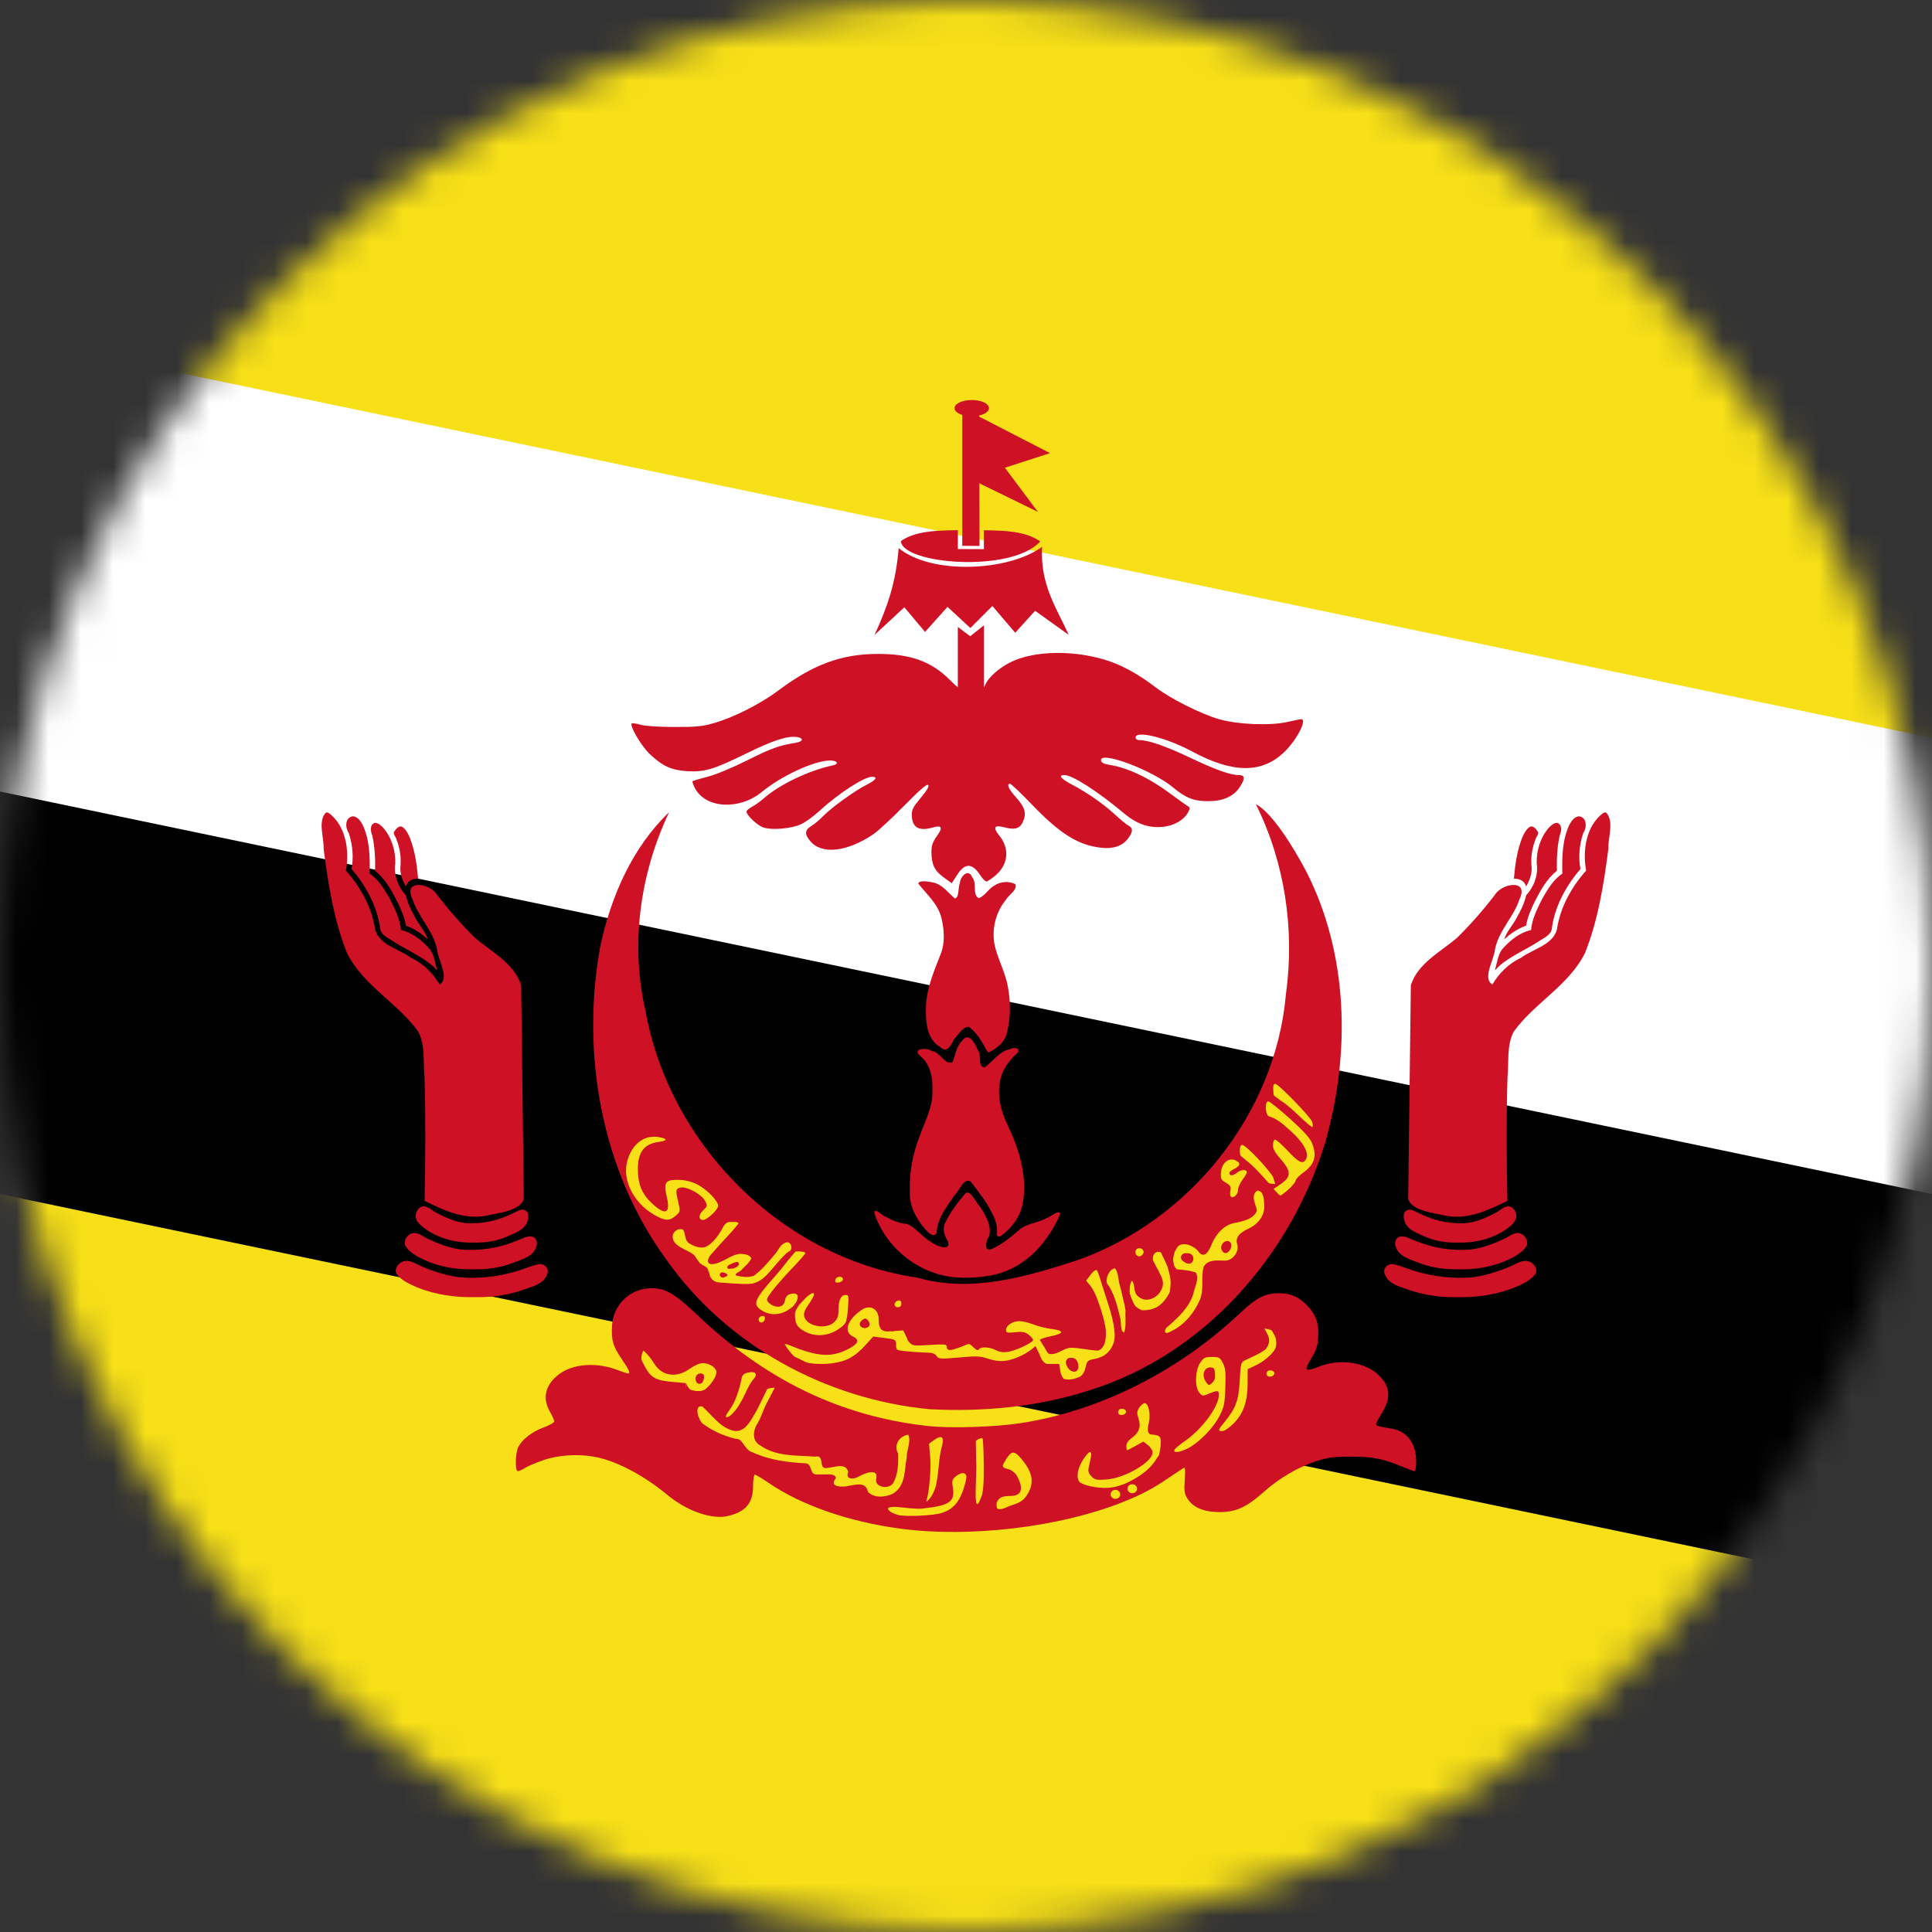 <svg width="60" height="60" viewBox="0 0 60 60" fill="none" xmlns="http://www.w3.org/2000/svg">
<rect x="0" y="0" width="60" height="60" fill="#333333" stroke="none"/>
<g clip-path="url(#clip0_373_78303)">
<mask id="mask0_373_78303" style="mask-type:alpha" maskUnits="userSpaceOnUse" x="0" y="0" width="60" height="60">
<circle cx="30" cy="30" r="30" fill="white"/>
</mask>
<g mask="url(#mask0_373_78303)">
<path d="M-30 0H90V60H-30V0Z" fill="#F7E017"/>
<path d="M-30 4.168V30.835L90 43.335V29.168L-30 4.168Z" fill="white"/>
<path d="M-30 18.332V30.832L90 55.832V43.332L-30 18.332Z" fill="black"/>
<path d="M27.978 47.476C26.365 47.262 24.886 46.749 23.858 46.045C23.659 45.909 23.471 45.797 23.442 45.797C23.412 45.797 23.388 45.949 23.388 46.136C23.388 46.667 23.175 46.935 22.638 47.074C22.125 47.207 21.341 46.938 20.706 46.411C20.049 45.865 19.29 45.449 18.647 45.282C18.118 45.144 17.416 45.166 16.908 45.336C16.672 45.415 16.404 45.527 16.311 45.585C16.218 45.642 16.114 45.689 16.081 45.689C15.991 45.689 16.003 45.118 16.097 44.935C16.221 44.696 16.527 44.46 16.884 44.33C17.064 44.265 17.212 44.18 17.212 44.143C17.212 44.105 17.151 43.968 17.076 43.839C16.835 43.415 16.934 43.005 17.356 42.683C17.787 42.353 18.518 42.296 19.164 42.542C19.326 42.604 19.478 42.655 19.501 42.655C19.586 42.655 19.534 42.535 19.3 42.195C19.03 41.8 18.977 41.605 19.01 41.135C19.053 40.54 19.538 40.053 20.132 40.01C20.617 39.975 20.919 40.138 21.635 40.82C23.772 42.858 26.096 43.981 28.807 44.285C29.491 44.362 30.868 44.321 31.676 44.2C34.115 43.832 36.572 42.605 38.492 40.798C39.023 40.297 39.279 40.165 39.715 40.163C40.094 40.161 40.36 40.284 40.632 40.584C40.879 40.859 40.963 41.12 40.937 41.537C40.919 41.805 40.876 41.936 40.717 42.195C40.481 42.578 40.522 42.613 40.986 42.433C41.615 42.188 42.389 42.301 42.806 42.698C43.174 43.047 43.209 43.396 42.923 43.87C42.819 44.043 42.734 44.205 42.734 44.231C42.734 44.279 42.813 44.301 43.195 44.363C43.694 44.443 43.98 44.814 43.98 45.38C43.98 45.55 43.959 45.689 43.933 45.689C43.908 45.689 43.719 45.62 43.513 45.535C42.931 45.295 42.601 45.233 41.921 45.237C41.403 45.24 41.225 45.265 40.864 45.382C40.312 45.563 39.721 45.911 39.239 46.34C38.708 46.814 38.374 46.963 37.857 46.959C37.377 46.954 37.049 46.815 36.876 46.54C36.783 46.394 36.77 46.305 36.792 45.973C36.807 45.757 36.804 45.58 36.786 45.58C36.768 45.58 36.581 45.699 36.371 45.845C35.817 46.225 35.465 46.413 34.831 46.664C32.9 47.428 30.112 47.759 27.978 47.476ZM28.861 43.764C25.646 43.455 22.57 41.781 20.7 39.126C18.669 36.356 18.029 32.699 18.649 29.356C18.978 27.833 19.643 26.31 20.778 25.226C19.873 27.143 19.568 29.34 20.05 31.417C20.799 35.563 24.303 39.073 28.495 39.68C30.154 40.16 31.869 39.653 33.453 39.139C36.948 37.907 39.61 34.59 39.935 30.882C40.213 28.876 39.905 26.79 39.001 24.973C39.516 25.245 40.166 26.313 40.55 27.032C41.883 29.615 41.944 32.711 41.159 35.468C40.094 38.976 37.412 42.05 33.867 43.167C32.258 43.692 30.546 43.853 28.862 43.764L28.861 43.764Z" fill="#CF1126"/>
<path d="M12.672 39.16C12.462 39.127 12.229 39.334 12.309 39.551C12.461 39.771 12.723 39.878 12.959 39.983C13.525 40.21 14.14 40.298 14.748 40.283C14.539 40.283 14.82 40.285 14.898 40.283C15.379 40.285 15.858 40.198 16.31 40.035C16.562 39.947 16.882 39.866 16.985 39.588C17.086 39.407 16.904 39.226 16.72 39.262C16.464 39.318 16.224 39.434 15.971 39.5C15.423 39.655 14.846 39.714 14.279 39.668C13.864 39.617 13.462 39.485 13.078 39.323C12.945 39.264 12.82 39.178 12.672 39.16L12.672 39.16Z" fill="#CF1126"/>
<path d="M12.904 38.295C12.691 38.263 12.508 38.508 12.596 38.704C12.76 38.941 13.035 39.068 13.293 39.179C13.74 39.358 14.226 39.433 14.707 39.419C14.525 39.418 14.77 39.421 14.838 39.418C15.247 39.419 15.653 39.338 16.032 39.182C16.263 39.093 16.546 39.005 16.642 38.751C16.716 38.611 16.66 38.408 16.483 38.397C16.323 38.389 16.184 38.491 16.035 38.537C15.495 38.761 14.9 38.855 14.318 38.805C13.954 38.758 13.608 38.625 13.278 38.469C13.155 38.41 13.043 38.316 12.904 38.295ZM13.192 37.466C13.009 37.444 12.883 37.65 12.914 37.814C12.941 37.959 13.071 38.056 13.178 38.144C13.622 38.469 14.185 38.608 14.73 38.589C14.519 38.589 15.014 38.593 14.863 38.589C15.209 38.587 15.55 38.503 15.861 38.353C16.068 38.263 16.311 38.159 16.381 37.922C16.415 37.812 16.436 37.653 16.311 37.591C16.181 37.518 16.052 37.63 15.933 37.676C15.534 37.879 15.089 37.992 14.641 37.99C14.253 38.003 13.888 37.84 13.552 37.664C13.43 37.602 13.329 37.494 13.192 37.466L13.192 37.466ZM10.129 25.227C9.858 25.498 10.065 25.999 10.05 26.355C10.191 27.452 10.366 28.562 10.775 29.594C11.276 30.603 12.341 31.142 12.986 32.033C13.217 32.463 13.135 32.98 13.183 33.45C13.222 34.73 13.21 36.011 13.187 37.292C13.766 37.582 14.393 37.874 15.059 37.763C15.453 37.669 16.185 37.61 16.267 37.217L16.185 30.592C15.961 29.915 15.272 29.565 14.757 29.132C14.332 28.714 13.937 28.263 13.575 27.791C13.357 27.423 12.503 27.29 12.812 27.93C12.993 28.485 13.455 28.898 13.571 29.481C13.596 29.8 13.977 30.387 13.652 30.573C13.445 30.222 13.145 29.922 12.762 29.744C12.392 29.468 11.782 29.354 11.648 28.867C11.55 28.177 11.197 27.552 10.741 27.035C10.859 26.415 10.742 25.64 10.206 25.244L10.129 25.227V25.227ZM10.955 25.351C10.708 25.391 10.716 25.705 10.831 25.871C10.952 26.228 10.985 26.616 10.919 26.988C11.358 27.502 11.698 28.117 11.801 28.791C11.803 29.045 12.07 29.129 12.243 29.254C12.649 29.513 13.106 29.7 13.467 30.024C13.543 30.105 13.601 30.193 13.547 30.027C13.49 29.815 13.461 29.58 13.295 29.42C13.067 29.175 12.783 28.956 12.451 28.881C12.423 28.539 12.26 28.224 12.109 27.92C11.942 27.631 11.767 27.32 11.48 27.132C11.492 26.624 11.484 26.091 11.265 25.622C11.201 25.501 11.106 25.358 10.955 25.351ZM11.646 25.553C11.474 25.604 11.507 25.817 11.561 25.946C11.643 26.306 11.656 26.677 11.65 27.045C11.966 27.295 12.163 27.657 12.343 28.011C12.456 28.246 12.563 28.49 12.606 28.749C12.863 28.834 13.087 28.995 13.287 29.172C13.208 28.932 13.031 28.746 12.912 28.527C12.782 28.299 12.659 28.061 12.604 27.803C12.358 27.54 12.222 27.167 12.276 26.807C12.287 26.409 12.158 25.997 11.892 25.697C11.825 25.631 11.745 25.558 11.646 25.553L11.646 25.553ZM12.432 25.666C12.338 25.682 12.281 25.771 12.231 25.844C12.212 25.917 12.301 25.995 12.315 26.074C12.425 26.349 12.465 26.648 12.433 26.943C12.426 27.151 12.501 27.355 12.607 27.532C12.637 27.401 12.758 27.308 12.889 27.295C12.937 27.286 13.007 27.31 12.979 27.238C12.945 26.839 12.885 26.438 12.745 26.061C12.691 25.927 12.63 25.785 12.513 25.693C12.49 25.676 12.461 25.662 12.431 25.666H12.432Z" fill="#CF1126"/>
<path d="M47.328 39.16C47.538 39.127 47.77 39.334 47.691 39.551C47.539 39.771 47.277 39.878 47.041 39.983C46.475 40.21 45.86 40.298 45.252 40.283C45.461 40.283 45.18 40.285 45.102 40.283C44.621 40.285 44.142 40.198 43.69 40.035C43.438 39.947 43.118 39.866 43.015 39.588C42.914 39.407 43.096 39.226 43.28 39.262C43.536 39.318 43.776 39.434 44.029 39.5C44.577 39.655 45.154 39.714 45.721 39.668C46.136 39.617 46.538 39.485 46.922 39.323C47.055 39.264 47.18 39.178 47.328 39.16L47.328 39.16Z" fill="#CF1126"/>
<path d="M47.096 38.295C47.309 38.263 47.492 38.508 47.404 38.704C47.24 38.941 46.965 39.068 46.707 39.179C46.26 39.358 45.774 39.433 45.293 39.419C45.475 39.418 45.23 39.421 45.162 39.418C44.753 39.419 44.347 39.338 43.968 39.182C43.737 39.093 43.454 39.005 43.358 38.751C43.283 38.611 43.34 38.408 43.517 38.397C43.677 38.389 43.816 38.491 43.965 38.537C44.505 38.761 45.1 38.855 45.682 38.805C46.046 38.758 46.392 38.625 46.722 38.469C46.845 38.41 46.957 38.316 47.096 38.295ZM46.808 37.466C46.991 37.444 47.117 37.65 47.086 37.814C47.059 37.959 46.929 38.056 46.822 38.144C46.378 38.469 45.815 38.608 45.27 38.589C45.481 38.589 44.986 38.593 45.137 38.589C44.791 38.587 44.45 38.503 44.139 38.353C43.932 38.263 43.688 38.159 43.619 37.922C43.585 37.812 43.564 37.653 43.689 37.591C43.819 37.518 43.949 37.63 44.067 37.676C44.466 37.879 44.911 37.992 45.359 37.99C45.747 38.003 46.112 37.84 46.448 37.664C46.57 37.602 46.671 37.494 46.808 37.466L46.808 37.466ZM49.871 25.227C50.142 25.498 49.935 25.999 49.95 26.355C49.809 27.452 49.634 28.562 49.225 29.594C48.724 30.603 47.659 31.142 47.014 32.033C46.783 32.463 46.865 32.98 46.817 33.45C46.778 34.73 46.79 36.011 46.813 37.292C46.234 37.582 45.606 37.874 44.941 37.763C44.547 37.669 43.815 37.61 43.733 37.217L43.815 30.592C44.039 29.915 44.728 29.565 45.243 29.132C45.668 28.714 46.063 28.263 46.425 27.791C46.644 27.423 47.497 27.29 47.188 27.93C47.007 28.485 46.545 28.898 46.429 29.481C46.404 29.8 46.023 30.387 46.348 30.573C46.555 30.222 46.855 29.922 47.238 29.744C47.608 29.468 48.218 29.354 48.352 28.867C48.45 28.177 48.803 27.552 49.259 27.035C49.141 26.415 49.258 25.64 49.794 25.244L49.871 25.227V25.227ZM49.045 25.351C49.292 25.391 49.284 25.705 49.169 25.871C49.048 26.228 49.015 26.616 49.081 26.988C48.642 27.502 48.302 28.117 48.199 28.791C48.197 29.045 47.93 29.129 47.757 29.254C47.351 29.513 46.894 29.7 46.533 30.024C46.457 30.105 46.399 30.193 46.453 30.027C46.51 29.815 46.539 29.58 46.705 29.42C46.933 29.175 47.217 28.956 47.549 28.881C47.577 28.539 47.74 28.224 47.891 27.92C48.058 27.631 48.233 27.32 48.52 27.132C48.508 26.624 48.516 26.091 48.735 25.622C48.799 25.501 48.894 25.358 49.045 25.351ZM48.354 25.553C48.526 25.604 48.493 25.817 48.439 25.946C48.356 26.306 48.344 26.677 48.35 27.045C48.034 27.295 47.837 27.657 47.657 28.011C47.544 28.246 47.437 28.49 47.394 28.749C47.138 28.834 46.913 28.995 46.713 29.172C46.792 28.932 46.969 28.746 47.088 28.527C47.218 28.299 47.341 28.061 47.396 27.803C47.642 27.54 47.778 27.167 47.724 26.807C47.713 26.409 47.842 25.997 48.108 25.697C48.175 25.631 48.255 25.558 48.354 25.553L48.354 25.553ZM47.568 25.666C47.662 25.682 47.719 25.771 47.769 25.844C47.788 25.917 47.699 25.995 47.685 26.074C47.575 26.349 47.535 26.648 47.567 26.943C47.574 27.151 47.499 27.355 47.393 27.532C47.363 27.401 47.242 27.308 47.111 27.295C47.063 27.286 46.993 27.31 47.021 27.238C47.054 26.839 47.115 26.438 47.255 26.061C47.309 25.927 47.37 25.785 47.487 25.693C47.51 25.676 47.539 25.662 47.569 25.666H47.568Z" fill="#CF1126"/>
<path d="M29.638 39.666C28.513 39.559 27.499 38.74 27.152 37.666C27.171 37.482 27.401 37.77 27.51 37.789C27.714 37.903 27.935 37.996 28.17 38.011C28.466 38.138 28.649 38.43 28.932 38.582C29.064 38.685 29.529 38.886 29.442 38.56C29.333 38.39 29.258 38.175 29.352 37.98C29.51 37.635 29.752 37.333 29.996 37.045C30.176 36.985 30.296 37.339 30.424 37.458C30.602 37.731 30.816 38.065 30.712 38.404C30.61 38.53 30.543 38.908 30.815 38.781C31.15 38.633 31.425 38.386 31.703 38.154C31.946 37.984 32.257 37.972 32.512 37.824C32.63 37.794 32.876 37.557 32.927 37.688C32.788 38.062 32.554 38.397 32.304 38.706C31.899 39.168 31.351 39.516 30.738 39.614C30.376 39.681 30.005 39.695 29.638 39.666ZM30.959 38.353C30.984 38.127 30.933 37.897 30.817 37.692C30.641 37.331 30.391 37.011 30.147 36.695C29.917 36.561 29.79 37 29.637 37.126C29.399 37.483 29.1 37.847 29.086 38.296C28.952 38.504 28.702 38.126 28.594 38.001C28.389 37.71 28.233 37.366 28.258 37.002C28.234 36.416 28.346 35.832 28.56 35.287C28.721 34.822 28.983 34.37 28.956 33.862C28.975 33.479 28.898 33.057 28.588 32.8C28.293 32.568 28.779 32.519 28.933 32.639C29.197 32.657 29.34 33.093 29.581 32.985C29.677 32.757 29.696 32.485 29.894 32.307C30.089 32.041 30.292 32.42 30.359 32.598C30.496 32.754 30.351 33.14 30.574 33.15C30.841 32.963 31.031 32.648 31.373 32.58C31.512 32.501 31.748 32.569 31.566 32.729C31.313 32.966 31.097 33.262 31.051 33.615C30.973 34.057 31.084 34.505 31.277 34.904C31.647 35.686 31.934 36.57 31.746 37.441C31.66 37.828 31.397 38.161 31.077 38.386C31.037 38.41 30.973 38.409 30.959 38.353V38.353ZM30.559 32.471C30.438 32.252 30.291 32.036 30.087 31.888C29.888 31.887 29.766 32.138 29.631 32.269C29.537 32.445 29.422 32.739 29.189 32.509C28.819 32.293 28.753 31.819 28.755 31.429C28.732 30.796 28.987 30.206 29.213 29.63C29.357 29.269 29.322 28.863 29.234 28.494C29.123 28.07 28.783 27.775 28.52 27.444C28.538 27.316 28.873 27.386 28.999 27.41C29.279 27.481 29.447 27.729 29.655 27.904C29.804 27.859 29.743 27.559 29.812 27.418C29.817 27.22 30.082 26.958 30.191 27.242C30.354 27.423 30.185 27.781 30.396 27.893C30.597 27.819 30.697 27.599 30.885 27.5C31.071 27.373 31.334 27.359 31.534 27.459C31.604 27.643 31.314 27.797 31.229 27.957C30.892 28.374 30.773 28.949 30.918 29.466C31.032 29.872 31.235 30.25 31.306 30.669C31.39 31.14 31.387 31.635 31.265 32.099C31.192 32.381 30.948 32.569 30.696 32.686C30.634 32.628 30.602 32.543 30.559 32.471V32.471ZM29.299 27.242C29.019 27.037 28.927 26.841 28.927 26.454C28.927 26.256 28.964 26.148 29.094 25.968C29.287 25.701 29.252 25.617 28.979 25.696C28.541 25.822 28.332 25.706 28.317 25.333C28.31 25.151 28.349 25.073 28.594 24.778C28.791 24.541 28.863 24.417 28.824 24.378C28.785 24.34 28.553 24.541 28.075 25.027C27.694 25.415 27.266 25.811 27.124 25.907C26.304 26.461 25.52 26.547 25.163 26.121C24.979 25.903 24.989 25.781 25.201 25.649C25.299 25.589 25.463 25.451 25.567 25.341C25.813 25.086 26.545 24.557 26.909 24.374C27.204 24.225 27.274 24.124 27.082 24.124C26.834 24.124 26.037 24.642 25.433 25.197C25.255 25.361 24.999 25.544 24.865 25.603C24.564 25.736 23.971 25.786 23.708 25.699C23.522 25.637 23.183 25.317 23.183 25.203C23.183 25.173 23.26 25.107 23.354 25.056C23.449 25.006 23.618 24.883 23.729 24.786C24.213 24.361 25.129 23.925 25.855 23.772C26.086 23.724 26.001 23.607 25.744 23.619C25.244 23.641 24.254 24.105 23.662 24.593C22.969 25.165 21.923 25.111 21.586 24.486C21.528 24.378 21.494 24.277 21.51 24.262C21.526 24.246 21.732 24.184 21.968 24.124C22.223 24.06 22.728 23.851 23.21 23.61C23.969 23.232 24.194 23.151 24.717 23.067C24.952 23.029 24.964 22.914 24.736 22.887C24.442 22.852 23.991 23 23.194 23.392C22.171 23.895 21.884 23.982 21.345 23.95C20.854 23.92 20.576 23.794 20.177 23.416C19.916 23.169 19.546 22.541 19.619 22.468C19.636 22.451 19.756 22.468 19.885 22.506C20.029 22.548 20.439 22.576 20.934 22.577C21.627 22.579 21.811 22.561 22.18 22.454C22.798 22.276 23.619 21.858 24.18 21.439C25.254 20.636 26.13 20.313 27.247 20.308C28.278 20.304 28.934 20.542 29.514 21.131C29.711 21.331 29.879 21.46 29.906 21.432C29.932 21.407 29.96 21.058 29.969 20.658C29.969 20.658 30.272 20.629 30.336 20.714C30.336 21.363 30.344 21.414 30.438 21.414C30.499 21.414 30.565 21.351 30.606 21.252C30.694 21.04 31.021 20.749 31.37 20.572C32.124 20.19 33.429 20.178 34.478 20.544C34.919 20.699 35.409 20.976 35.876 21.336C36.344 21.696 37.302 22.177 37.868 22.338C38.44 22.501 39.449 22.541 39.967 22.424C40.18 22.376 40.38 22.336 40.412 22.336C40.603 22.336 40.278 22.971 39.896 23.344C39.199 24.026 38.291 24.022 37.014 23.334C36.219 22.906 35.267 22.672 35.267 22.905C35.267 22.953 35.317 22.986 35.391 22.986C35.668 22.986 36.202 23.172 36.947 23.525C37.753 23.908 38.205 24.07 38.474 24.07C38.669 24.07 38.674 24.191 38.493 24.457C38.3 24.741 37.974 24.882 37.512 24.881C37.071 24.88 36.826 24.783 36.432 24.456C35.773 23.907 34.13 23.296 34.194 23.622C34.206 23.687 34.285 23.727 34.454 23.753C35.026 23.841 35.697 24.161 36.384 24.675C36.595 24.834 36.815 24.991 36.871 25.024C36.965 25.079 36.967 25.096 36.893 25.235C36.769 25.465 36.459 25.643 36.122 25.678C35.686 25.723 35.307 25.593 34.914 25.265C34.086 24.572 33.305 24.07 33.055 24.07C32.851 24.07 32.943 24.182 33.303 24.373C33.776 24.624 34.263 24.963 34.621 25.292C34.79 25.449 34.981 25.604 35.044 25.638C35.194 25.718 35.189 25.836 35.024 26.052C34.855 26.271 34.577 26.368 34.216 26.33C33.496 26.254 32.934 25.907 32.052 24.991C31.707 24.633 31.399 24.341 31.368 24.341C31.25 24.341 31.319 24.5 31.547 24.755C31.829 25.07 31.883 25.247 31.776 25.503C31.682 25.73 31.525 25.782 31.204 25.696C30.874 25.607 30.823 25.687 31.039 25.956C31.36 26.357 31.313 26.847 30.919 27.185C30.796 27.289 30.668 27.375 30.633 27.375C30.599 27.375 30.512 27.286 30.439 27.177C30.186 26.791 29.964 26.794 29.717 27.183C29.631 27.319 29.559 27.429 29.556 27.428C29.553 27.427 29.437 27.344 29.299 27.242Z" fill="#CF1126"/>
<path d="M30.557 19.42L30.129 19.759L29.746 19.47V21.781L30.557 21.791V19.42ZM27.909 17.022C27.823 18.114 27.546 18.877 27.16 19.718L28.085 18.86L28.729 19.625L29.425 18.847L30.136 19.504L30.819 18.82L31.529 19.651L32.146 18.968L33.191 19.718C32.812 18.877 32.298 18.165 32.363 16.981C31.35 17.734 28.944 17.869 27.909 17.022ZM29.747 16.465C29.375 16.471 28.983 16.476 28.631 16.545C28.387 16.594 28.165 16.673 27.98 16.804C28.01 17.515 31.397 17.811 32.305 16.817C32.114 16.678 31.881 16.595 31.624 16.545C31.285 16.48 30.91 16.473 30.554 16.467L30.556 17.054L29.747 17.051V16.465ZM30.409 12.832L29.884 12.836V16.951L30.42 16.954L30.409 12.832Z" fill="#CF1126"/>
<path d="M30.408 12.938L30.207 14.908L32.234 15.898L31.208 14.526L32.609 14.072L30.408 12.938Z" fill="#CF1126"/>
<path d="M30.18 12.424C29.872 12.424 29.645 12.539 29.645 12.675C29.645 12.812 29.872 12.928 30.18 12.928C30.487 12.928 30.713 12.812 30.713 12.675C30.713 12.539 30.487 12.424 30.18 12.424Z" fill="#CF1126"/>
<path d="M29.251 46.986C29.583 46.876 29.772 46.674 29.908 46.286C29.976 46.093 30.021 45.892 30.01 45.839C29.982 45.715 29.838 45.722 29.68 45.853C29.572 45.944 29.558 45.99 29.589 46.175C29.668 46.642 29.502 46.758 28.619 46.853C28.532 46.862 28.278 46.847 28.055 46.819C27.635 46.767 27.485 46.809 27.637 46.935C27.683 46.974 27.8 47.025 27.896 47.049C28.132 47.11 28.998 47.069 29.251 46.986ZM31.081 46.908C31.131 46.863 31.303 46.783 31.463 46.732C31.677 46.663 31.787 46.59 31.877 46.456C32.136 46.07 32.087 45.738 31.706 45.289C31.5 45.046 31.408 45.053 31.243 45.323C31.101 45.556 31.104 45.571 31.309 45.624C31.416 45.652 31.52 45.731 31.576 45.828C31.8 46.215 31.734 46.454 31.403 46.457C31.103 46.459 31.021 46.502 30.94 46.696C30.897 46.797 30.863 46.904 30.863 46.935C30.863 47.017 30.977 47.003 31.081 46.908ZM30.481 46.472C30.537 46.319 30.557 46.043 30.551 45.48C30.547 45.052 30.53 44.688 30.513 44.672C30.463 44.622 30.216 44.781 30.184 44.883C30.167 44.937 30.195 45.06 30.245 45.157C30.322 45.306 30.331 45.445 30.308 46.029C30.278 46.768 30.326 46.892 30.481 46.472ZM29.071 46.12C29.101 45.983 29.139 45.701 29.157 45.495C29.174 45.289 29.216 45.029 29.25 44.917C29.335 44.629 29.249 44.553 29.021 44.714L28.852 44.835L28.887 45.249C28.92 45.623 28.861 46.319 28.775 46.589C28.752 46.66 28.785 46.642 28.879 46.532C28.955 46.444 29.041 46.258 29.071 46.12ZM27.82 46.321C28.124 46.066 28.089 45.632 28.157 45.278C28.15 45.042 28.307 44.76 28.205 44.554C27.921 44.606 27.746 44.875 27.891 45.144C27.903 45.455 27.892 45.794 27.732 46.07C27.601 46.25 27.187 46.205 27.206 45.95C27.31 45.566 26.85 45.753 26.671 45.853C26.532 45.95 26.239 45.957 26.341 45.715C26.273 45.393 25.859 45.594 25.634 45.593C25.421 45.589 25.616 45.162 25.311 45.237C24.744 45.192 24.118 45.242 23.627 44.9C23.339 44.761 23.382 44.416 23.532 44.192C23.71 43.887 23.761 43.505 24.045 43.268C24.326 42.998 23.78 43.112 23.657 43.203C23.384 43.352 23.638 43.738 23.414 43.952C23.283 44.174 23.111 44.48 22.808 44.438C22.372 44.355 22.12 43.949 21.807 43.677C21.539 43.623 21.689 44.112 21.828 44.215C22.102 44.42 22.422 44.569 22.752 44.658C23.081 44.605 23.092 45.036 23.373 45.103C23.888 45.343 24.463 45.415 25.025 45.445C25.246 45.463 25.122 45.857 25.413 45.779C25.575 45.821 25.942 45.718 25.96 45.907C25.714 46.199 26.196 46.193 26.375 46.14C26.603 46.105 26.895 46.018 26.955 46.331C27.146 46.532 27.496 46.503 27.729 46.388C27.761 46.369 27.792 46.346 27.82 46.321L27.82 46.321ZM22.84 43.798C22.932 43.681 23.071 43.444 23.147 43.27C23.223 43.096 23.337 42.898 23.4 42.831C23.547 42.673 23.465 42.575 23.228 42.628C23.103 42.655 23.052 42.701 23.032 42.809C22.961 43.163 22.832 43.524 22.718 43.693C22.512 43.998 22.506 44.01 22.591 44.01C22.636 44.01 22.747 43.915 22.84 43.798ZM19.718 41.842C19.485 41.842 19.475 41.989 19.702 42.069C19.812 42.107 19.906 42.199 19.981 42.35C20.202 42.791 20.332 42.869 20.921 42.92L21.298 42.954L21.317 43.184C21.326 43.31 21.356 43.415 21.385 43.415C21.414 43.415 21.56 43.352 21.707 43.277C21.984 43.137 22.247 42.81 22.247 42.608C22.247 42.475 22.026 42.332 21.825 42.332C21.736 42.332 21.566 42.404 21.431 42.501C21.012 42.805 20.562 42.743 20.317 42.348C20.115 42.021 19.904 41.842 19.718 41.842ZM21.756 42.654C21.868 42.654 21.896 42.737 21.835 42.894C21.793 43.003 21.657 43.006 21.616 42.899C21.568 42.773 21.636 42.654 21.756 42.654ZM37.566 42.142C37.414 42.148 37.369 42.181 37.272 42.324C37.114 42.559 37.098 43.069 37.244 43.248C37.335 43.36 37.348 43.363 37.541 43.283C37.809 43.17 37.854 43.174 37.853 43.319C37.852 43.687 37.323 44.397 36.77 44.774C36.621 44.876 36.487 44.989 36.473 45.027C36.433 45.132 36.638 45.108 36.89 44.98C37.233 44.805 37.684 44.345 37.869 43.983C38.016 43.694 38.036 43.595 38.054 43.089C38.07 42.623 38.057 42.487 37.978 42.332C37.89 42.158 37.861 42.142 37.64 42.142C37.613 42.142 37.589 42.141 37.566 42.142ZM37.585 42.467C37.7 42.467 37.72 42.493 37.733 42.658C37.745 42.794 37.721 42.878 37.645 42.946C37.541 43.039 37.533 43.038 37.441 42.899C37.313 42.703 37.392 42.467 37.585 42.467ZM35.055 46.023C35.542 45.783 35.83 45.514 36.015 45.123C36.102 44.937 36.174 44.762 36.174 44.732C36.174 44.664 35.934 44.553 35.79 44.553C35.647 44.553 35.617 44.453 35.679 44.179C35.739 43.912 35.666 43.577 35.549 43.577C35.507 43.577 35.431 43.639 35.382 43.715C35.305 43.833 35.301 43.883 35.357 44.053C35.441 44.307 35.375 44.496 35.148 44.658C35.041 44.734 34.981 44.823 34.981 44.908C34.981 44.981 34.991 45.04 35.002 45.04C35.013 45.04 35.132 44.978 35.265 44.904L35.508 44.769L35.651 44.881C35.73 44.943 35.795 45.044 35.795 45.105C35.795 45.402 34.949 45.9 34.368 45.947C34.059 45.972 34.007 45.961 33.899 45.854C33.812 45.767 33.786 45.694 33.808 45.59L33.875 45.27C33.928 45.012 33.817 45.047 33.626 45.349C33.468 45.598 33.422 45.864 33.51 46.004C33.582 46.118 34.064 46.227 34.405 46.206C34.619 46.194 34.831 46.133 35.055 46.023ZM38.308 44.209C38.615 43.903 38.745 43.53 38.746 42.954L38.747 42.522L39.001 42.402C39.33 42.245 39.642 41.934 39.642 41.76C39.642 41.582 39.562 41.591 39.419 41.785C39.315 41.926 39.176 42.011 38.666 42.245C38.538 42.304 38.53 42.336 38.501 42.874C38.467 43.495 38.382 43.728 38.036 44.152C37.823 44.41 37.816 44.444 37.963 44.444C38.024 44.444 38.179 44.339 38.308 44.209ZM34.968 43.862C34.997 43.773 34.828 43.709 34.755 43.782C34.724 43.813 34.716 43.866 34.736 43.9C34.785 43.978 34.938 43.952 34.968 43.862ZM39.574 42.669C39.604 42.58 39.434 42.517 39.361 42.589C39.33 42.621 39.322 42.674 39.342 42.709C39.391 42.786 39.544 42.76 39.574 42.669ZM34.031 39.441C33.911 39.498 33.85 39.626 33.767 39.725C33.707 39.765 33.755 39.803 33.789 39.841C34 40.068 34.089 40.373 34.188 40.659C34.286 40.995 34.41 41.357 34.307 41.708C34.267 41.842 34.161 41.981 34.004 41.936C33.751 41.921 33.502 41.854 33.249 41.856C33.024 41.868 32.85 42.073 32.619 42.051C32.472 42.06 32.478 41.749 32.341 41.833C32.274 41.995 32.307 42.176 32.299 42.347C32.324 42.372 32.396 42.351 32.439 42.358H32.893C32.925 42.514 32.921 42.694 33.033 42.819C33.191 42.875 33.368 42.826 33.518 42.765C33.678 42.69 33.7 42.498 33.745 42.347C33.793 42.186 34.005 42.228 34.13 42.165C34.435 42.075 34.635 41.758 34.617 41.446C34.597 40.969 34.416 40.52 34.278 40.069C34.208 39.87 34.16 39.663 34.079 39.469C34.07 39.452 34.051 39.438 34.031 39.441L34.031 39.441ZM33.275 42.168C33.444 42.157 33.518 42.365 33.482 42.503C33.419 42.691 33.188 42.571 33.141 42.435C33.055 42.314 33.108 42.152 33.275 42.168ZM26.991 40.603C26.916 40.601 26.831 40.629 26.747 40.688C26.304 40.998 26.191 41.365 26.491 41.508C26.712 41.614 26.657 41.739 26.309 41.913C25.811 42.161 25.372 42.13 24.538 41.785C24.333 41.7 24.28 41.733 24.327 41.92C24.373 42.104 24.541 42.205 24.96 42.3C25.41 42.404 25.954 42.37 26.304 42.219C26.475 42.146 26.677 41.992 26.848 41.806L27.119 41.508L27.434 41.548C27.822 41.595 27.83 41.599 27.83 41.785C27.83 41.933 27.838 41.936 28.195 41.969C28.396 41.989 28.66 42.006 28.783 42.006C28.941 42.007 29.03 42.034 29.082 42.108C29.152 42.205 29.194 42.21 29.781 42.158C30.329 42.108 30.436 42.112 30.684 42.196C30.86 42.256 31.053 42.28 31.2 42.264C31.62 42.217 32.199 41.873 32.283 41.621C32.293 41.59 32.446 41.536 32.621 41.501C33.046 41.416 33.064 41.324 32.668 41.274C32.496 41.253 32.239 41.19 32.096 41.133C31.951 41.077 31.755 41.029 31.658 41.029C31.445 41.029 31.244 41.163 31.244 41.3C31.244 41.39 31.276 41.399 31.528 41.373C31.766 41.349 31.835 41.363 31.96 41.462C32.042 41.527 32.097 41.603 32.08 41.631C32.024 41.722 31.528 41.948 31.309 41.983C31.162 42.006 31.044 41.99 30.929 41.931C30.736 41.831 30.453 41.816 30.4 41.902C30.377 41.939 30.317 41.915 30.233 41.837L30.103 41.714L29.809 41.837C29.51 41.961 29.4 41.956 29.4 41.813C29.4 41.748 29.312 41.741 28.872 41.769C28.386 41.801 28.335 41.793 28.244 41.691C28.16 41.598 28.158 41.565 28.218 41.469C28.273 41.381 28.273 41.343 28.221 41.29C28.168 41.238 28.1 41.239 27.908 41.29C27.425 41.419 27.288 41.347 27.288 40.969C27.288 40.743 27.158 40.605 26.991 40.603ZM26.872 40.949C26.897 40.949 26.919 40.965 26.952 40.998C26.995 41.041 27.017 41.115 26.999 41.163C26.956 41.275 26.751 41.271 26.707 41.158C26.686 41.103 26.713 41.041 26.775 40.996C26.818 40.964 26.846 40.949 26.872 40.949ZM26.005 41.301C26.299 41.114 26.292 41.129 26.335 40.61C26.364 40.244 26.359 40.217 26.26 40.217C26.116 40.217 26.041 40.375 26.041 40.677C26.041 40.87 26.011 40.957 25.907 41.059C25.662 41.304 25.054 41.193 24.977 40.889C24.951 40.784 24.985 40.69 25.112 40.509C25.378 40.132 25.318 40.039 24.992 40.326C24.768 40.522 24.728 40.528 24.771 40.358C24.81 40.203 24.728 40.141 24.546 40.187C24.452 40.21 24.401 40.269 24.379 40.382C24.357 40.493 24.306 40.554 24.218 40.576C24.071 40.614 23.819 40.474 23.819 40.354C23.819 40.266 24.196 39.806 24.679 39.304C24.861 39.114 25.011 38.938 25.011 38.911C25.011 38.884 24.913 38.863 24.794 38.863C24.62 38.863 24.577 38.882 24.577 38.963C24.577 39.018 24.334 39.337 24.036 39.673C23.414 40.373 23.362 40.519 23.67 40.705C23.917 40.857 24.235 40.845 24.484 40.676L24.686 40.538V40.788C24.686 41.106 24.749 41.22 24.999 41.353C25.313 41.519 25.693 41.498 26.005 41.301ZM39.051 36.975C38.821 37.113 39.001 37.402 39.036 37.594C38.942 37.856 38.605 37.927 38.36 37.976C38.012 38.033 37.766 38.324 37.633 38.633C37.562 38.834 37.388 39.145 37.2 38.84C37.036 38.674 36.735 38.542 36.541 38.736C36.394 38.876 36.356 39.082 36.301 39.269C36.215 39.126 36.176 38.911 35.991 38.866C35.697 38.907 35.804 39.278 35.942 39.431C36.068 39.609 36.188 39.844 36.065 40.056C35.956 40.31 35.581 40.481 35.36 40.264C35.154 40.155 35.292 39.767 35.089 39.745C34.989 39.818 34.981 40.224 34.82 40.004C34.704 39.816 34.766 39.558 34.624 39.389C34.456 39.409 34.322 39.698 34.377 39.853C34.601 40.154 34.693 40.532 34.78 40.892C34.834 41.036 34.772 41.327 34.907 41.384C35 41.153 34.913 40.89 34.986 40.656C35.205 40.629 35.447 40.728 35.676 40.676C36.004 40.633 36.257 40.357 36.371 40.063C36.406 39.841 36.365 39.617 36.359 39.395C36.617 39.435 36.886 39.434 37.135 39.518C37.258 39.707 37.096 39.972 37.061 40.179C36.931 40.6 36.602 40.905 36.281 41.187C36.147 41.266 36.129 41.477 36.327 41.363C36.758 41.179 37.079 40.788 37.264 40.366C37.399 40.041 37.291 39.678 37.379 39.346C37.509 39.096 37.822 39.149 38.054 39.15C38.294 39.141 38.499 38.861 38.419 38.628C38.342 38.357 38.629 38.227 38.824 38.13C39.084 37.999 39.282 37.734 39.262 37.434C39.252 37.28 39.259 36.989 39.051 36.975L39.051 36.975ZM38.132 38.538C38.41 38.611 38.082 39.142 37.934 38.806C37.889 38.678 37.997 38.533 38.132 38.538ZM36.843 38.918C37.205 38.897 37.075 39.424 36.769 39.185C36.611 39.105 36.663 38.908 36.843 38.918ZM23.755 40.958C23.765 40.905 23.738 40.868 23.691 40.868C23.59 40.868 23.529 40.956 23.576 41.033C23.626 41.112 23.734 41.067 23.755 40.958ZM27.991 40.484C27.991 40.407 27.962 40.378 27.897 40.39C27.756 40.417 27.74 40.597 27.879 40.597C27.956 40.597 27.991 40.562 27.991 40.484ZM22.749 37.941C22.58 37.906 22.474 38.049 22.416 38.186C22.289 38.398 22.135 38.616 21.908 38.728C21.745 38.774 21.567 38.712 21.426 38.627C21.258 38.544 21.296 38.342 21.224 38.202C21.103 38.107 20.888 38.243 20.892 38.392C20.879 38.59 21.065 38.705 21.22 38.782C21.351 38.862 21.541 38.907 21.593 39.07C21.59 39.208 21.645 39.366 21.814 39.313C22.002 39.31 22.051 39.539 21.975 39.677C21.897 39.832 21.845 40.014 21.882 40.187C21.972 40.262 22.064 40.059 22.129 40.001L22.262 39.824C22.595 39.842 22.928 39.884 23.262 39.873C23.5 39.868 23.702 39.722 23.853 39.55C24.067 39.326 24.242 39.064 24.486 38.871C24.66 38.829 24.567 38.502 24.385 38.596C24.222 38.657 24.17 38.842 24.057 38.96C23.864 39.193 23.667 39.43 23.424 39.613C23.247 39.687 23.043 39.655 22.861 39.613C22.786 39.547 23.012 39.493 23.044 39.419C23.148 39.315 23.272 39.216 23.332 39.079C23.275 38.953 23.098 38.943 22.973 38.94C22.666 38.977 22.431 39.235 22.121 39.259C21.886 39.267 22.008 39.012 22.114 38.925C22.322 38.679 22.546 38.447 22.763 38.208C22.825 38.134 23.047 38.064 22.905 37.96C22.855 37.942 22.801 37.942 22.749 37.941L22.749 37.941ZM22.9 39.188C23.055 39.276 22.801 39.418 22.694 39.399C22.554 39.441 22.552 39.298 22.676 39.269C22.746 39.233 22.82 39.195 22.9 39.188ZM22.424 39.514C22.512 39.512 22.696 39.597 22.523 39.651C22.402 39.745 22.266 39.556 22.424 39.514ZM26.176 39.729C26.176 39.612 25.965 39.629 25.942 39.748C25.927 39.824 25.951 39.843 26.049 39.828C26.119 39.819 26.176 39.774 26.176 39.729ZM35.513 38.903C35.535 38.79 35.378 38.715 35.296 38.798C35.213 38.88 35.289 39.037 35.401 39.015C35.452 39.005 35.503 38.954 35.513 38.903ZM20.982 37.758C21.128 37.633 21.13 37.624 21.067 37.348C20.977 36.96 20.982 36.919 21.13 36.882C21.317 36.834 21.791 37.089 21.896 37.292C21.977 37.449 21.975 37.46 21.837 37.589C21.687 37.726 21.688 37.887 21.837 37.887C21.961 37.887 22.302 37.564 22.302 37.449C22.302 37.288 21.923 36.908 21.624 36.769C21.439 36.682 21.254 36.642 21.04 36.641C20.657 36.641 20.605 36.724 20.708 37.169C20.83 37.692 20.665 37.763 20.244 37.368C19.931 37.076 19.808 36.772 19.81 36.293C19.811 35.779 20.007 35.524 20.451 35.464C20.745 35.425 20.737 35.356 20.435 35.311C19.993 35.244 19.62 35.539 19.478 36.066C19.321 36.65 19.681 37.362 20.32 37.728C20.654 37.92 20.787 37.926 20.982 37.758ZM38.385 37.118C38.421 37.082 38.45 37.001 38.45 36.938C38.45 36.876 38.511 36.742 38.585 36.641C38.66 36.54 38.721 36.437 38.721 36.412C38.721 36.309 38.551 36.313 38.418 36.419C38.282 36.525 38.179 36.528 38.179 36.423C38.179 36.398 38.244 36.344 38.324 36.305C38.522 36.209 38.539 36.113 38.371 36.036C38.157 35.938 37.941 36.117 37.918 36.411C37.904 36.608 37.92 36.642 38.072 36.731C38.21 36.813 38.236 36.856 38.212 36.973C38.172 37.175 38.257 37.246 38.385 37.118ZM40.021 36.933C40.141 36.825 40.238 36.703 40.238 36.662C40.238 36.621 40.342 36.513 40.468 36.422C40.827 36.163 40.907 35.903 40.746 35.502C40.683 35.344 40.486 35.127 40.059 34.742C39.731 34.445 39.428 34.203 39.389 34.203C39.272 34.203 39.293 34.632 39.411 34.669C39.625 34.738 39.754 34.825 40.09 35.128C40.48 35.48 40.66 35.809 40.562 35.993C40.467 36.17 40.342 36.115 39.998 35.746C39.817 35.552 39.638 35.394 39.602 35.394C39.562 35.394 39.533 35.464 39.533 35.563C39.533 35.686 39.599 35.803 39.777 36.002C40.068 36.325 40.096 36.519 39.878 36.691C39.8 36.753 39.719 36.803 39.699 36.803C39.68 36.803 39.616 36.707 39.557 36.589C39.436 36.343 38.691 35.557 38.58 35.557C38.529 35.557 38.504 35.62 38.504 35.745C38.504 35.896 38.534 35.949 38.654 36.011C38.801 36.088 39.166 36.455 39.533 36.898C39.638 37.025 39.742 37.128 39.764 37.129C39.786 37.129 39.901 37.04 40.021 36.933ZM40.751 34.843C40.702 34.688 39.704 33.66 39.602 33.66C39.548 33.66 39.532 33.724 39.544 33.887C39.558 34.085 39.58 34.119 39.717 34.155C39.801 34.178 40.065 34.384 40.301 34.614C40.536 34.843 40.742 35.017 40.759 34.999C40.776 34.983 40.772 34.913 40.751 34.843ZM34.788 46.408C34.789 46.427 34.785 46.445 34.778 46.462C34.771 46.478 34.76 46.494 34.746 46.507C34.732 46.52 34.716 46.53 34.697 46.537C34.679 46.544 34.66 46.548 34.64 46.548C34.62 46.548 34.6 46.544 34.582 46.537C34.564 46.53 34.547 46.52 34.534 46.507C34.52 46.494 34.509 46.478 34.502 46.462C34.495 46.445 34.491 46.427 34.491 46.408C34.491 46.39 34.495 46.372 34.502 46.355C34.509 46.339 34.52 46.323 34.534 46.31C34.547 46.297 34.564 46.287 34.582 46.28C34.6 46.273 34.62 46.269 34.64 46.269C34.66 46.269 34.679 46.273 34.697 46.28C34.716 46.287 34.732 46.297 34.746 46.31C34.76 46.323 34.771 46.339 34.778 46.355C34.785 46.372 34.789 46.39 34.788 46.408ZM35.312 46.233C35.313 46.252 35.309 46.27 35.302 46.286C35.295 46.303 35.284 46.319 35.27 46.332C35.256 46.345 35.24 46.355 35.222 46.362C35.203 46.369 35.184 46.373 35.164 46.373C35.144 46.373 35.125 46.369 35.106 46.362C35.088 46.355 35.072 46.345 35.058 46.332C35.044 46.319 35.033 46.303 35.026 46.286C35.019 46.27 35.015 46.252 35.016 46.233C35.015 46.215 35.019 46.197 35.026 46.181C35.033 46.164 35.044 46.148 35.058 46.135C35.072 46.122 35.088 46.112 35.106 46.105C35.125 46.098 35.144 46.094 35.164 46.094C35.184 46.094 35.203 46.098 35.222 46.105C35.24 46.112 35.256 46.122 35.27 46.135C35.284 46.148 35.295 46.164 35.302 46.181C35.309 46.197 35.313 46.215 35.312 46.233Z" fill="#F7E017"/>
<path d="M34.762 39.846L34.783 39.932L34.828 40.119L34.868 40.296L34.924 40.524L34.953 40.694L34.957 40.889L35.045 40.749L35.02 40.517L34.88 40.002L34.762 39.846Z" fill="#CF1126"/>
<path d="M35.434 40.688L35.338 40.656L35.27 40.62L35.226 40.562L35.174 40.469L35.13 40.362L35.096 40.258L35.066 40.142L35.051 40.026L35.041 39.913L35.035 39.818L34.855 40.077L35.017 40.743L35.434 40.688ZM35.086 39.747L35.109 39.745L35.144 39.764L35.184 39.806L35.18 39.732L35.086 39.735V39.747ZM36.301 39.267L36.339 39.352L36.361 39.398L36.541 39.443L36.473 39.364L36.434 39.289L36.408 39.169L36.413 39.047L36.455 38.797L36.26 39.117L36.301 39.267Z" fill="#CF1126"/>
<path d="M32.328 41.932L32.203 41.724L32.242 41.676L32.43 41.852L32.328 41.932Z" fill="#F7E017"/>
<path d="M32.26 41.645L32.425 41.838L32.311 41.995L32.199 41.706L32.26 41.645Z" fill="#F7E017"/>
<path d="M24.835 40.455L24.79 40.507L24.75 40.57L24.727 40.619L24.689 40.713L24.672 40.816L24.645 40.599L24.677 40.558L24.689 40.539L24.722 40.503L24.739 40.479L24.754 40.45L24.762 40.413L24.766 40.397L24.835 40.455Z" fill="#CF1126"/>
<path d="M24.574 40.624L24.646 40.553L24.685 40.495L24.74 40.42L24.771 40.324L24.78 40.227L24.803 40.409L24.644 40.632L24.574 40.624Z" fill="#CF1126"/>
<path d="M24.691 40.86L24.698 40.764L24.72 40.685L24.759 40.617L24.812 40.534L24.883 40.455L25.054 40.269L24.918 40.309L24.656 40.567L24.691 40.86ZM26.321 40.828L26.284 41.013L26.254 41.09L26.159 41.193L26.033 41.292L25.853 41.425L26.118 41.395L26.232 41.237L26.321 41.086L26.321 40.828ZM22.269 39.821L22.217 39.801L22.17 39.776L22.123 39.743L22.09 39.702L22.052 39.642L22.034 39.572L22.014 39.495L22.011 39.492L21.774 40.169L21.866 40.25L21.984 40.263L22.235 39.948L22.269 39.821ZM21.817 39.311L21.765 39.318L21.745 39.315C21.741 39.314 21.712 39.302 21.712 39.302L21.695 39.289L21.673 39.265L21.657 39.238L21.643 39.206L21.638 39.182L21.629 39.145L21.619 39.12L21.613 39.101L21.606 39.075L21.595 39.051L21.587 39.037L21.578 39.031L21.531 39.074L21.543 39.183L21.58 39.305L21.658 39.351L21.754 39.355L21.777 39.335L21.817 39.311Z" fill="#CF1126"/>
<path d="M21.895 39.325L21.815 39.287L21.776 39.257L21.733 39.227L21.711 39.198L21.68 39.154L21.656 39.118L21.624 39.077L21.607 39.047L21.586 39.016L21.566 38.989L21.547 38.973L21.501 38.935L21.457 39.111L21.544 39.356L21.631 39.403L21.885 39.326L21.895 39.325Z" fill="#CF1126"/>
<path d="M32.284 41.6L32.44 41.855L32.323 42.001L32.203 41.745L32.284 41.6Z" fill="#F7E017"/>
<path d="M32.589 42.376L32.474 42.337L32.432 42.306L32.399 42.267L32.373 42.238L32.347 42.196L32.336 42.175L32.305 42.105L32.284 42.003L32.177 42.061L32.144 42.381L32.354 42.42L32.589 42.376ZM29.973 41.748L30.186 41.735L30.155 41.615L29.973 41.748Z" fill="#CF1126"/>
<path d="M29.94 41.761L30.188 41.737L29.991 41.619L29.94 41.761ZM19.921 42.254L19.863 42.131L19.858 42.083V42.039V41.997L19.865 41.941L19.871 41.906L19.882 41.866L19.747 41.827L19.48 41.886L19.528 42.037L19.751 42.12L19.921 42.254Z" fill="#CF1126"/>
<path d="M19.698 41.812L19.504 41.824L19.535 41.884L19.651 41.908L19.728 41.832L19.698 41.812ZM21.304 42.954L21.338 43.027L21.375 43.086L21.408 43.105L21.459 43.134L21.496 43.145L21.552 43.16L21.603 43.167L21.743 43.171H21.817H21.901L21.99 43.182L21.308 43.569L21.304 42.954Z" fill="#CF1126"/>
<path d="M21.375 43.084L21.394 43.12L21.411 43.134L21.449 43.152L21.497 43.168L21.549 43.18L21.677 43.194L21.74 43.192L21.834 43.18L21.88 43.17L21.375 43.084Z" fill="#F7E017"/>
<path d="M19.928 42.256L19.909 42.197L19.906 42.157V42.127L19.909 42.1L19.91 42.084L19.917 42.066L19.935 42.018L19.943 41.995L19.957 41.971L19.977 41.94L19.986 41.926L19.891 41.846L19.838 41.874L19.812 42.003L19.828 42.182L19.928 42.256ZM31.192 46.842L31.122 46.866L31.08 46.872L31.045 46.874L31.021 46.87L30.983 46.856L30.963 46.84L30.958 46.823L30.952 46.782L30.95 46.749V46.7L30.967 46.631L30.809 46.977L30.914 47.055L31.192 46.842Z" fill="#CF1126"/>
<path d="M39.383 41.433L39.408 41.492L39.419 41.541L39.429 41.606L39.419 41.663L39.408 41.722L39.381 41.788L39.333 41.878L39.281 41.957L39.465 42.064L39.612 41.865L39.633 41.814L39.645 41.757L39.654 41.713L39.652 41.673L39.646 41.639L39.638 41.595L39.617 41.519L39.591 41.473L39.571 41.436L39.553 41.414L39.536 41.404L39.522 41.397L39.504 41.392L39.493 41.389L39.477 41.386L39.461 41.385L39.45 41.386L39.437 41.389L39.422 41.394L39.403 41.404L39.392 41.413L39.386 41.422L39.383 41.433Z" fill="#F7E017"/>
<path d="M39.706 36.805L39.678 36.824L39.646 36.846L39.598 36.879L39.539 36.919L39.461 36.829L39.59 36.641L39.706 36.805Z" fill="#CF1126"/>
<path d="M39.74 36.791L39.717 36.807L39.683 36.831L39.656 36.846L39.621 36.863L39.629 36.807L39.723 36.773L39.74 36.791Z" fill="#CF1126"/>
<path d="M39.848 36.718L39.546 36.925L39.531 36.904L39.846 36.705L39.848 36.718Z" fill="#CF1126"/>
<path d="M39.465 36.814L39.479 36.822L39.488 36.826L39.499 36.829L39.51 36.831L39.533 36.832L39.561 36.829L39.583 36.826L39.607 36.822L39.645 36.813L39.654 36.811L39.585 36.639L39.465 36.814ZM39.315 41.896L39.346 41.852L39.38 41.788L39.392 41.754L39.402 41.731L39.408 41.708L39.412 41.683L39.414 41.662L39.416 41.634V41.608L39.413 41.58L39.407 41.557L39.392 41.514L39.381 41.479L39.37 41.453L39.343 41.398L39.316 41.344L39.299 41.318L39.282 41.296L39.272 41.28L39.267 41.274L39.258 41.264L39.264 41.259L39.281 41.255L39.303 41.254L39.323 41.255L39.346 41.259L39.384 41.267L39.41 41.273L39.441 41.282L39.462 41.291L39.476 41.296L39.56 41.42L39.515 41.913L39.374 42.018L39.315 41.896Z" fill="#F7E017"/>
<path d="M39.269 41.281L39.252 41.248L39.238 41.257L39.263 41.277L39.269 41.281Z" fill="#CF1126"/>
<path d="M39.26 41.264L39.281 41.26L39.29 41.261L39.298 41.262L39.31 41.264L39.327 41.266L39.346 41.271L39.487 41.309L39.483 41.282L39.246 41.228L39.26 41.264Z" fill="#CF1126"/>
<path d="M39.318 41.35L39.263 41.252L39.247 41.26L39.318 41.35ZM39.525 41.37L39.569 41.44L39.576 41.455L39.603 41.513L39.611 41.538L39.618 41.565L39.624 41.601L39.631 41.646L39.635 41.677L39.636 41.706L39.634 41.745L39.627 41.792L39.62 41.834L39.611 41.869L39.591 41.907L39.644 41.906L39.689 41.684L39.656 41.56L39.626 41.493L39.607 41.451L39.573 41.395L39.525 41.37ZM35.948 44.583L36 44.629L36.016 44.645L36.031 44.673L36.036 44.693L36.042 44.748L36.036 44.868L36.033 44.929L36.011 45.061L36.002 45.131L35.974 45.231L36.272 44.846L36.27 44.675L36.173 44.549L36.04 44.573L35.948 44.583ZM30.953 46.819L30.956 46.834L30.961 46.843L30.968 46.849L30.975 46.854L30.981 46.857L30.989 46.86L31.002 46.863L31.013 46.866L31.027 46.869L31.039 46.87L31.057 46.869L31.077 46.869L31.093 46.867L31.116 46.862L31.138 46.858L31.156 46.854L31.187 46.844L31.197 46.84L31.202 46.838L31.205 46.847L31.184 46.888L31.103 46.906L30.986 46.903L30.929 46.861L30.925 46.819L30.953 46.819ZM30.317 45.546L30.304 44.583L30.035 44.671L30.175 45.275L30.317 45.546Z" fill="#CF1126"/>
<path d="M22.758 44.659L22.859 44.678L22.868 44.679L22.876 44.678L22.885 44.676L22.902 44.671L22.919 44.66L22.775 44.641L22.758 44.659Z" fill="#F7E017"/>
<path d="M22.754 44.658L22.849 44.682L22.854 44.682H22.864L22.868 44.682L22.875 44.679L22.904 44.669L22.81 44.645L22.754 44.658Z" fill="#F7E017"/>
<path d="M22.873 44.678L22.866 44.68L22.859 44.681H22.853H22.848L22.84 44.68L22.844 44.691L22.867 44.69L22.873 44.678ZM23.504 43.797L23.916 42.959L23.51 43.136L23.458 43.428L23.504 43.797ZM23.861 43.49L24.075 43.064L24.17 43.118L24.088 43.396L23.891 43.532L23.861 43.49Z" fill="#CF1126"/>
<path d="M23.505 43.794L23.395 43.987L23.464 44.012L23.5 43.885L23.505 43.794ZM22.849 44.678L23.023 44.717L22.882 44.643L22.849 44.678ZM21.391 43.118L21.412 43.139L21.419 43.146L21.442 43.16L21.469 43.173L21.494 43.179L21.523 43.186L21.571 43.194L21.638 43.2H21.73L21.775 43.194L21.839 43.18L21.875 43.167L21.762 43.105L21.581 43.143L21.418 43.12L21.391 43.118Z" fill="#F7E017"/>
<path d="M21.879 43.168L21.842 43.182L21.792 43.196L21.782 43.198L21.762 43.201H21.723L21.746 43.178L21.801 43.174L21.879 43.168Z" fill="#F7E017"/>
<path d="M21.368 43.081L21.382 43.105L21.388 43.113L21.396 43.121L21.407 43.132L21.427 43.147L21.446 43.16L21.467 43.17L21.49 43.179L21.503 43.183L21.528 43.188L21.58 43.196L21.601 43.198L21.623 43.2L21.653 43.2H21.691H21.732L21.749 43.2L21.761 43.198L21.778 43.195L21.797 43.19L21.826 43.182L21.858 43.171L21.878 43.164L21.891 43.156L21.901 43.15L21.897 43.173L21.878 43.196L21.785 43.221C21.782 43.22 21.683 43.221 21.683 43.221L21.498 43.222L21.414 43.201L21.36 43.147L21.368 43.081ZM19.937 42.268L19.927 42.243L19.921 42.225L19.919 42.203L19.918 42.182L19.917 42.157L19.921 42.127L19.926 42.1L19.929 42.083L19.933 42.06L19.941 42.037L19.95 42.008L19.962 41.977L19.967 41.959L19.978 41.932L19.96 41.927L19.859 42.121L19.864 42.239L19.937 42.268ZM39.762 34.172L39.488 33.969L39.451 34.098L39.628 34.184L39.744 34.186L39.762 34.172ZM39.458 36.805L39.468 36.811L39.478 36.814L39.502 36.82L39.511 36.822L39.53 36.823L39.56 36.822L39.584 36.818L39.621 36.811L39.639 36.807L39.644 36.806L39.649 36.804L39.574 36.617L39.637 36.72L39.667 36.814L39.609 36.857L39.499 36.871L39.458 36.805ZM38.695 36.033L38.359 35.746L38.315 35.897L38.572 36.139L38.704 36.106L38.695 36.033Z" fill="#CF1126"/>
<path d="M30.016 41.752L30.036 41.734L30.049 41.725L30.058 41.72L30.068 41.718L30.08 41.717L30.093 41.718L30.107 41.722L30.125 41.729L30.133 41.735L30.141 41.741L30.142 41.756L30.099 41.77L30.017 41.772L30.016 41.752Z" fill="#F7E017"/>
<path d="M30.035 41.734L29.605 41.928L29.99 41.92L30.035 41.734Z" fill="#F7E017"/>
<path d="M28.199 41.617L28.023 41.251L28.203 41.17L28.359 41.272L28.349 41.576L28.199 41.617Z" fill="#CF1126"/>
<path d="M27.673 41.343L28.065 41.298L27.991 41.178L27.672 41.274L27.673 41.343Z" fill="#CF1126"/>
<path d="M27.664 41.345L28.097 41.311L28.04 41.258L27.741 41.312L27.664 41.345Z" fill="#CF1126"/>
<path d="M28.201 41.615L28.004 41.211L28.186 41.346L28.199 41.604L28.201 41.615ZM29.703 41.883L30.018 41.759L30.047 41.748L30.059 41.746L30.074 41.743H30.084H30.099L30.118 41.745L30.127 41.75L30.146 41.764L30.277 41.878L30.292 41.892L30.307 41.904L30.318 41.912L30.331 41.918L30.355 41.924H30.378L30.402 41.911L30.115 41.704L29.956 41.721L29.703 41.883Z" fill="#CF1126"/>
<path d="M25.336 45.787L25.538 45.788L25.412 45.73L25.336 45.787Z" fill="#F7E017"/>
<path d="M24.48 39.135L24.787 38.768L24.639 38.807L24.539 38.942L24.48 39.135Z" fill="#CF1126"/>
<path d="M32.533 42.358L32.496 42.349L32.474 42.342L32.458 42.332L32.438 42.316L32.422 42.302L32.393 42.269L32.369 42.238L32.351 42.21L32.321 42.156L32.3 42.107L32.296 42.096L32.293 42.086L32.293 42.077L32.303 41.973L32.35 42.026L32.533 42.293L32.533 42.358Z" fill="#F7E017"/>
<path d="M36.352 39.365L36.367 39.463L36.37 39.554L36.379 39.785L36.367 39.87L36.36 39.984L36.334 40.12L36.309 40.194L36.239 40.315L36.051 40.54L36.39 40.43L36.515 40.128L36.5 39.803L36.352 39.365ZM35.448 40.689L35.344 40.632L35.268 40.578L35.203 40.481L35.169 40.408L35.115 40.27L35.065 40.109L35.052 39.783L35 39.916L35.036 40.359L35.211 40.703L35.448 40.689Z" fill="#CF1126"/>
<path d="M35.079 40.165L35.072 40.124V40.074L35.081 40.004L35.101 39.889L35.124 39.819L35.163 39.748L34.997 39.721L34.977 39.864L35.047 40.089L35.079 40.165ZM35.432 40.315L35.347 40.26L35.313 40.225L35.298 40.203L35.369 40.185C35.371 40.185 35.427 40.266 35.427 40.266L35.438 40.313L35.432 40.315Z" fill="#CF1126"/>
<path d="M35.492 40.691L35.435 40.683L35.378 40.654L35.318 40.617L35.261 40.572L35.195 40.464L35.157 40.379L35.093 40.217L35.079 40.138L35.077 40.082L35.085 39.965L34.984 40.102L35.211 40.672L35.492 40.691ZM36.007 39.521L35.793 39.123L35.682 39.252L35.909 39.466L35.997 39.505L36.007 39.521ZM35.971 38.869L36.03 38.877L36.073 38.906L36.102 38.926L36.179 39.031L36.24 39.164L36.281 39.243L36.316 39.322L36.343 39.376L36.355 39.44L36.356 39.464V39.545V39.635V39.729L36.355 39.821V39.921V40.003L36.338 40.114L36.198 40.372L36.014 40.541L36.448 40.321L36.534 39.917L36.409 39.417L36.195 38.917L35.971 38.869Z" fill="#CF1126"/>
<path d="M36.323 39.332L36.349 39.483L36.354 39.548L36.359 39.858L36.344 40.048L36.321 40.142L36.305 40.194L36.109 40.469L36.291 40.47L36.641 40.1L36.397 39.308L36.323 39.332ZM36.119 38.949L36.103 38.93L36.088 38.918L36.057 38.895L36.04 38.888C36.038 38.887 36.011 38.877 36.011 38.877L35.978 38.87L35.956 38.875L35.941 38.877L35.958 38.83C35.96 38.83 36.054 38.828 36.054 38.828L36.076 38.876C36.09 38.901 36.105 38.925 36.12 38.95L36.119 38.949Z" fill="#CF1126"/>
<path d="M35.971 38.869L35.99 38.871L35.984 38.857L35.967 38.863L35.971 38.869ZM36.306 39.299L36.336 39.382L36.345 39.432L36.383 39.316L36.362 39.253L36.306 39.299ZM35.152 39.765L35.211 39.83L35.22 39.894L35.261 39.854L35.207 39.761L35.152 39.765Z" fill="#CF1126"/>
<path d="M35.184 39.802L35.2 39.836C35.203 39.843 35.205 39.85 35.208 39.857L35.204 39.797L35.184 39.802ZM36.356 39.765L36.325 39.564V39.522L36.31 39.47L36.289 39.407L36.273 39.342L36.224 39.21L36.164 39.098L36.133 39.02L36.065 38.897L36.039 38.832L36.323 38.947L36.427 39.624L36.356 39.765Z" fill="#CF1126"/>
<path d="M36.323 39.566L36.273 39.383L36.219 39.229L36.161 39.104L36.117 39.021L36.083 38.95L36.031 38.836L36.357 39.245L36.414 39.607L36.323 39.566Z" fill="#CF1126"/>
<path d="M36.059 38.895L36.283 39.379L36.331 39.607L36.359 39.425L36.233 39.055L36.066 38.896L36.059 38.895ZM36.54 39.418L36.515 39.391L36.497 39.372L36.478 39.344L36.465 39.323L36.445 39.247L36.434 39.187L36.424 39.12L36.434 39.01L36.458 38.865L36.486 38.794L36.63 38.656H36.369L36.296 39L36.39 39.461L36.54 39.418Z" fill="#CF1126"/>
<path d="M36.548 39.418L36.513 39.388L36.481 39.343L36.465 39.313L36.445 39.229L36.431 39.132L36.43 39.107L36.45 38.995L36.484 38.872L36.589 38.69L36.419 38.824L36.387 39.389L36.548 39.418Z" fill="#CF1126"/>
<path d="M32.297 42.084L32.109 41.708L32.249 41.6L32.544 42.036L32.415 42.126L32.297 42.084Z" fill="#F7E017"/>
<path d="M39.402 36.741L39.448 36.763L39.491 36.771L39.536 36.773H39.569L39.604 36.772H39.615L39.604 36.739L39.593 36.694L39.582 36.667L39.543 36.547L39.676 36.736L39.678 36.831L39.562 36.879L39.375 36.867L39.402 36.741Z" fill="#CF1126"/>
<path d="M39.402 36.742L39.426 36.752L39.445 36.758L39.462 36.761L39.527 36.768H39.568H39.599L39.604 36.767L39.55 36.587L39.542 36.565L39.535 36.541L39.643 36.727L39.621 36.822L39.492 36.873L39.402 36.742ZM22.263 39.822L22.335 39.837L22.238 39.866L22.263 39.822ZM22.769 38.203L22.989 37.927L23.058 38.156L22.834 38.325L22.769 38.203Z" fill="#CF1126"/>
<path d="M22.609 37.95L22.99 37.949L22.613 37.916L22.609 37.95ZM24.974 42.301L24.813 42.21L24.672 42.142L24.62 42.09L24.547 42.007L24.475 41.918L24.407 41.83L24.308 41.673L24.173 42.038L24.506 42.283L24.949 42.314L24.974 42.301Z" fill="#CF1126"/>
<path d="M24.987 42.307L24.643 42.123L24.657 42.21L24.965 42.357L24.987 42.307ZM24.475 41.926L24.338 41.711L24.332 41.76L24.446 41.964L24.475 41.926Z" fill="#CF1126"/>
<path d="M24.628 42.111L25.156 42.364L24.974 42.413L24.574 42.299L24.628 42.111Z" fill="#CF1126"/>
<path d="M24.657 42.128L24.48 41.928L24.461 41.895L24.388 41.778L24.355 41.713L24.32 41.723L24.386 41.868L24.425 41.907L24.481 42.129L24.657 42.128Z" fill="#CF1126"/>
<path d="M24.513 41.963L24.463 41.898L24.441 41.935L24.465 41.991L24.513 41.963Z" fill="#CF1126"/>
<path d="M35.953 44.582L35.973 44.595L35.997 44.611L36.007 44.622L36.015 44.632L36.027 44.65L36.035 44.672L36.042 44.693L36.046 44.72V44.732L36.047 44.758L36.043 44.898L36.027 45.004L36.019 45.048L36.013 45.089L36.003 45.155L36 45.165L35.997 45.177L35.987 45.203L35.945 45.262L35.957 45.163L35.953 44.582Z" fill="#F7E017"/>
</g>
</g>
<defs>
<clipPath id="clip0_373_78303">
<rect width="60" height="60" fill="white"/>
</clipPath>
</defs>
</svg>
